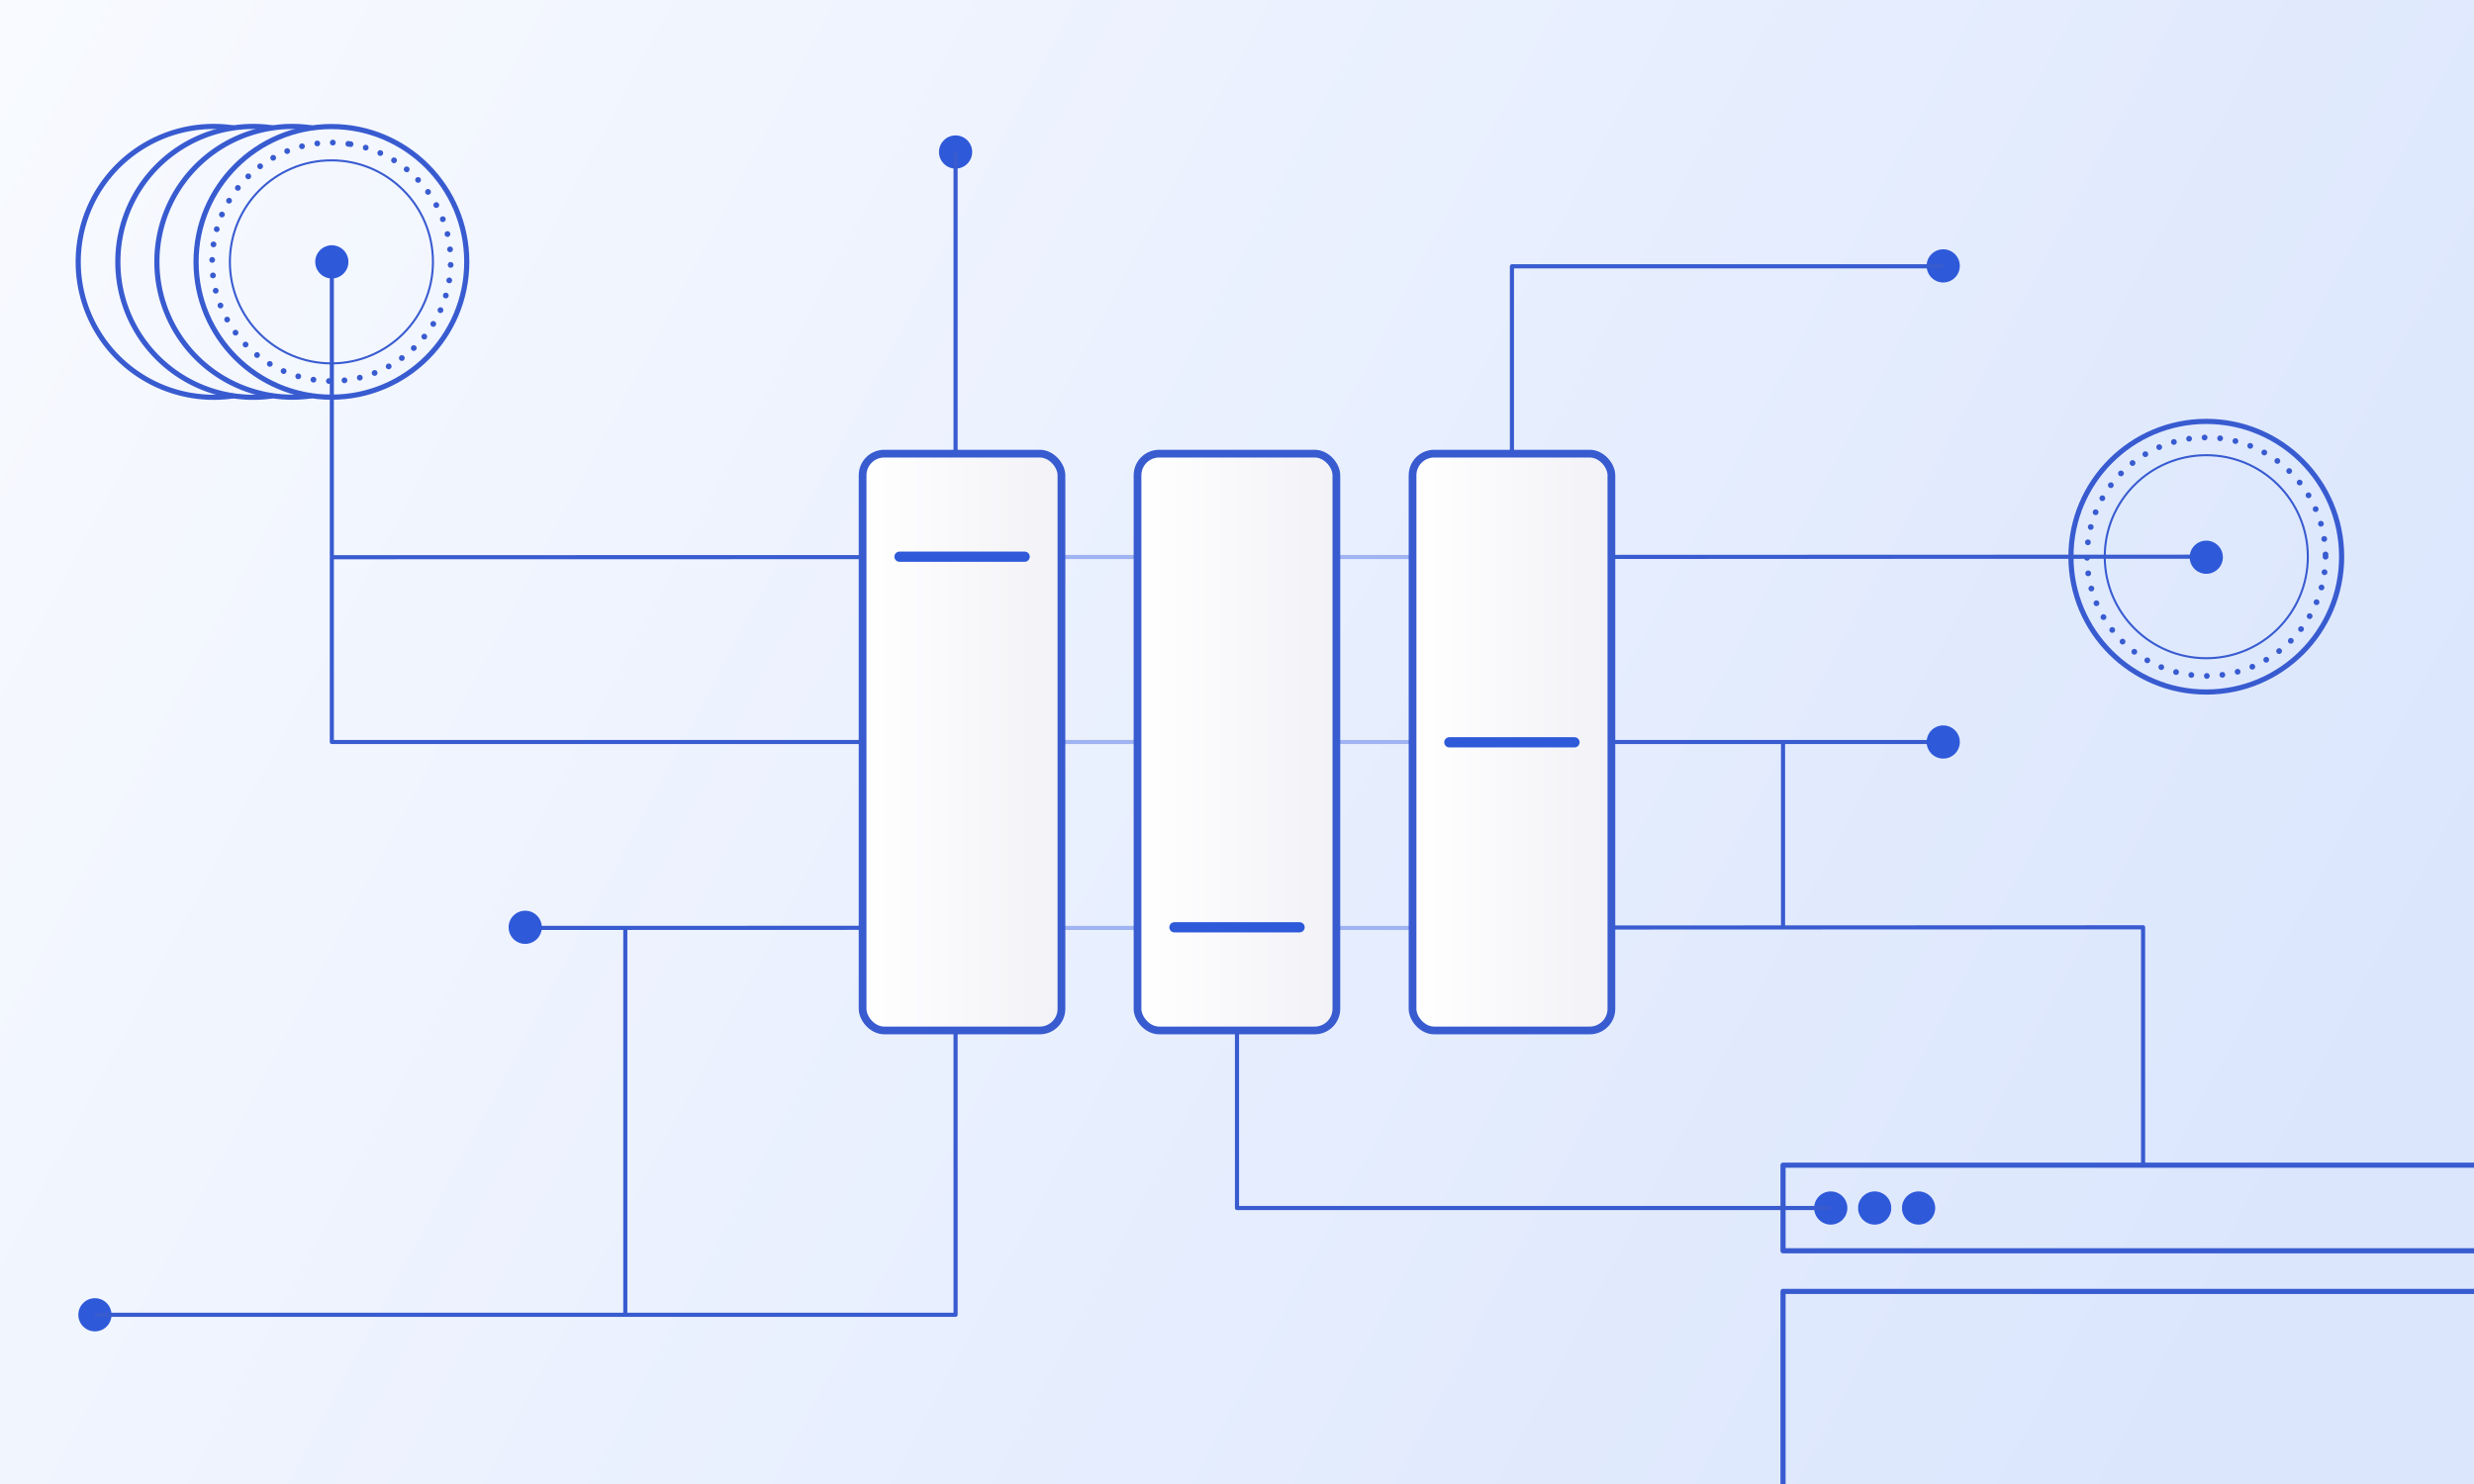 <svg xmlns="http://www.w3.org/2000/svg" xmlns:xlink="http://www.w3.org/1999/xlink" viewBox="0 0 240 144"><rect x="0" y="0" width="240" height="144" fill="#333333" stroke="none"/><defs><style>.cls-1{fill:url(#linear-gradient);}.cls-2{fill:#2e59d9;}.cls-10,.cls-11,.cls-12,.cls-3,.cls-4,.cls-5,.cls-7{fill:none;}.cls-10,.cls-11,.cls-12,.cls-3,.cls-4{stroke:#385bd0;}.cls-3,.cls-4,.cls-5{stroke-linejoin:round;}.cls-3,.cls-5{stroke-width:0.4px;}.cls-4{stroke-width:0.5px;}.cls-5{stroke:#a0b3f2;}.cls-6{fill:url(#linear-gradient-2);}.cls-7{stroke:#2e59d9;stroke-width:0.99px;}.cls-12,.cls-7{stroke-linecap:round;}.cls-10,.cls-11,.cls-12,.cls-7{stroke-miterlimit:10;}.cls-8{fill:url(#linear-gradient-3);}.cls-9{fill:url(#linear-gradient-4);}.cls-10{stroke-width:0.75px;}.cls-11{stroke-width:0.2px;}.cls-12{stroke-width:0.56px;stroke-dasharray:0 1.51;}</style><linearGradient id="linear-gradient" x1="-119.47" y1="-55.19" x2="218.7" y2="124.42" gradientUnits="userSpaceOnUse"><stop offset="0.19" stop-color="#fff"/><stop offset="1" stop-color="#dbe6fd"/></linearGradient><linearGradient id="linear-gradient-2" x1="83.68" y1="72" x2="102.97" y2="72" gradientUnits="userSpaceOnUse"><stop offset="0" stop-color="#fff"/><stop offset="1" stop-color="#f2f2f7"/></linearGradient><linearGradient id="linear-gradient-3" x1="110.35" y1="72" x2="129.64" y2="72" xlink:href="#linear-gradient-2"/><linearGradient id="linear-gradient-4" x1="137.02" y1="72" x2="156.31" y2="72" xlink:href="#linear-gradient-2"/></defs><g id="Layer_2" data-name="Layer 2"><g id="Layer_1-2" data-name="Layer 1"><rect class="cls-1" width="240" height="144"/><circle class="cls-2" cx="92.7" cy="14.75" r="1.61"/><circle class="cls-2" cx="188.51" cy="25.8" r="1.61"/><circle class="cls-2" cx="9.21" cy="127.58" r="1.61"/><polyline class="cls-3" points="207.9 113.06 207.9 89.98 156.31 90 137.02 90.01"/><polyline class="cls-3" points="50.95 90.04 83.68 90.03 102.97 90.02"/><line class="cls-3" x1="129.64" y1="90.01" x2="110.35" y2="90.02"/><polyline class="cls-3" points="214.03 54.02 156.31 54.04 137.02 54.04"/><polyline class="cls-3" points="32.19 54.07 83.68 54.06 102.97 54.05"/><line class="cls-3" x1="129.64" y1="54.04" x2="110.35" y2="54.05"/><polyline class="cls-3" points="92.7 14.75 92.7 127.58 9.21 127.58"/><polyline class="cls-3" points="188.51 72 156.31 72 137.02 72"/><polyline class="cls-3" points="32.19 23.8 32.19 54.07 32.19 72 83.68 72 102.97 72"/><line class="cls-3" x1="129.64" y1="72" x2="110.35" y2="72"/><polyline class="cls-4" points="240 121.37 172.97 121.37 172.97 113.06 240 113.06"/><line class="cls-5" x1="102.97" y1="54.05" x2="137.03" y2="54.05"/><line class="cls-5" x1="102.97" y1="72" x2="137.03" y2="72"/><line class="cls-5" x1="102.97" y1="90.04" x2="137.03" y2="90.04"/><path class="cls-6" d="M103,46.12V97.89a2.1,2.1,0,0,1-2.1,2.09H85.78a2.1,2.1,0,0,1-2.1-2.09V46.12a2.1,2.1,0,0,1,2.1-2.1h15.09A2.1,2.1,0,0,1,103,46.12Z"/><line class="cls-7" x1="87.26" y1="54.02" x2="99.4" y2="54.02"/><path class="cls-8" d="M129.64,46.12V97.89a2.1,2.1,0,0,1-2.1,2.09H112.45a2.1,2.1,0,0,1-2.1-2.09V46.12a2.1,2.1,0,0,1,2.1-2.1h15.09A2.1,2.1,0,0,1,129.64,46.12Z"/><path class="cls-9" d="M156.31,46.12V97.89a2.1,2.1,0,0,1-2.09,2.09h-15.1a2.1,2.1,0,0,1-2.1-2.09V46.12a2.1,2.1,0,0,1,2.1-2.1h15.1A2.1,2.1,0,0,1,156.31,46.12Z"/><rect class="cls-10" x="83.68" y="44.02" width="19.29" height="55.97" rx="2.1"/><rect class="cls-10" x="110.35" y="44.02" width="19.29" height="55.97" rx="2.1"/><rect class="cls-10" x="137.03" y="44.02" width="19.29" height="55.97" rx="2.1"/><line class="cls-7" x1="113.93" y1="89.98" x2="126.07" y2="89.98"/><line class="cls-7" x1="140.6" y1="72.03" x2="152.74" y2="72.03"/><circle class="cls-2" cx="32.19" cy="25.41" r="1.61"/><circle class="cls-2" cx="50.95" cy="89.98" r="1.61"/><circle class="cls-2" cx="188.51" cy="72" r="1.61"/><circle class="cls-2" cx="177.6" cy="117.22" r="1.61"/><circle class="cls-2" cx="181.86" cy="117.22" r="1.61"/><circle class="cls-2" cx="186.12" cy="117.22" r="1.61"/><circle class="cls-2" cx="214.03" cy="54.07" r="1.61"/><polyline class="cls-4" points="172.97 144 172.97 125.31 240 125.31"/><circle class="cls-4" cx="32.15" cy="25.41" r="13.13"/><path class="cls-4" d="M30.25,12.41a13.28,13.28,0,0,0-1.9-.14,13.07,13.07,0,0,0-1.9.14,13.25,13.25,0,0,0-1.91.43,13.13,13.13,0,0,0,0,25.13,13.25,13.25,0,0,0,1.91.43,13.07,13.07,0,0,0,1.9.14,13.28,13.28,0,0,0,1.9-.14"/><path class="cls-4" d="M26.45,12.41h0a12.93,12.93,0,0,0-1.89-.14,13.17,13.17,0,0,0-1.9.14h0a13.14,13.14,0,0,0,0,26h0a13.17,13.17,0,0,0,1.9.14,12.93,12.93,0,0,0,1.89-.14h0"/><path class="cls-4" d="M22.64,12.41h0a13.14,13.14,0,1,0,0,26h0"/><circle class="cls-11" cx="32.15" cy="25.41" r="9.85"/><circle class="cls-12" cx="32.15" cy="25.41" r="11.57" transform="translate(1.92 53.07) rotate(-80.78)"/><polyline class="cls-3" points="146.67 44.02 146.67 25.84 188.51 25.84"/><circle class="cls-4" cx="214.03" cy="54.02" r="13.13"/><circle class="cls-11" cx="214.03" cy="54.02" r="9.85"/><circle class="cls-12" cx="214.03" cy="54.02" r="11.57"/><polyline class="cls-3" points="120 99.98 120 117.22 177.59 117.22"/><line class="cls-3" x1="60.66" y1="90.04" x2="60.66" y2="127.58"/><line class="cls-3" x1="172.97" y1="72" x2="172.97" y2="90.04"/></g></g></svg>